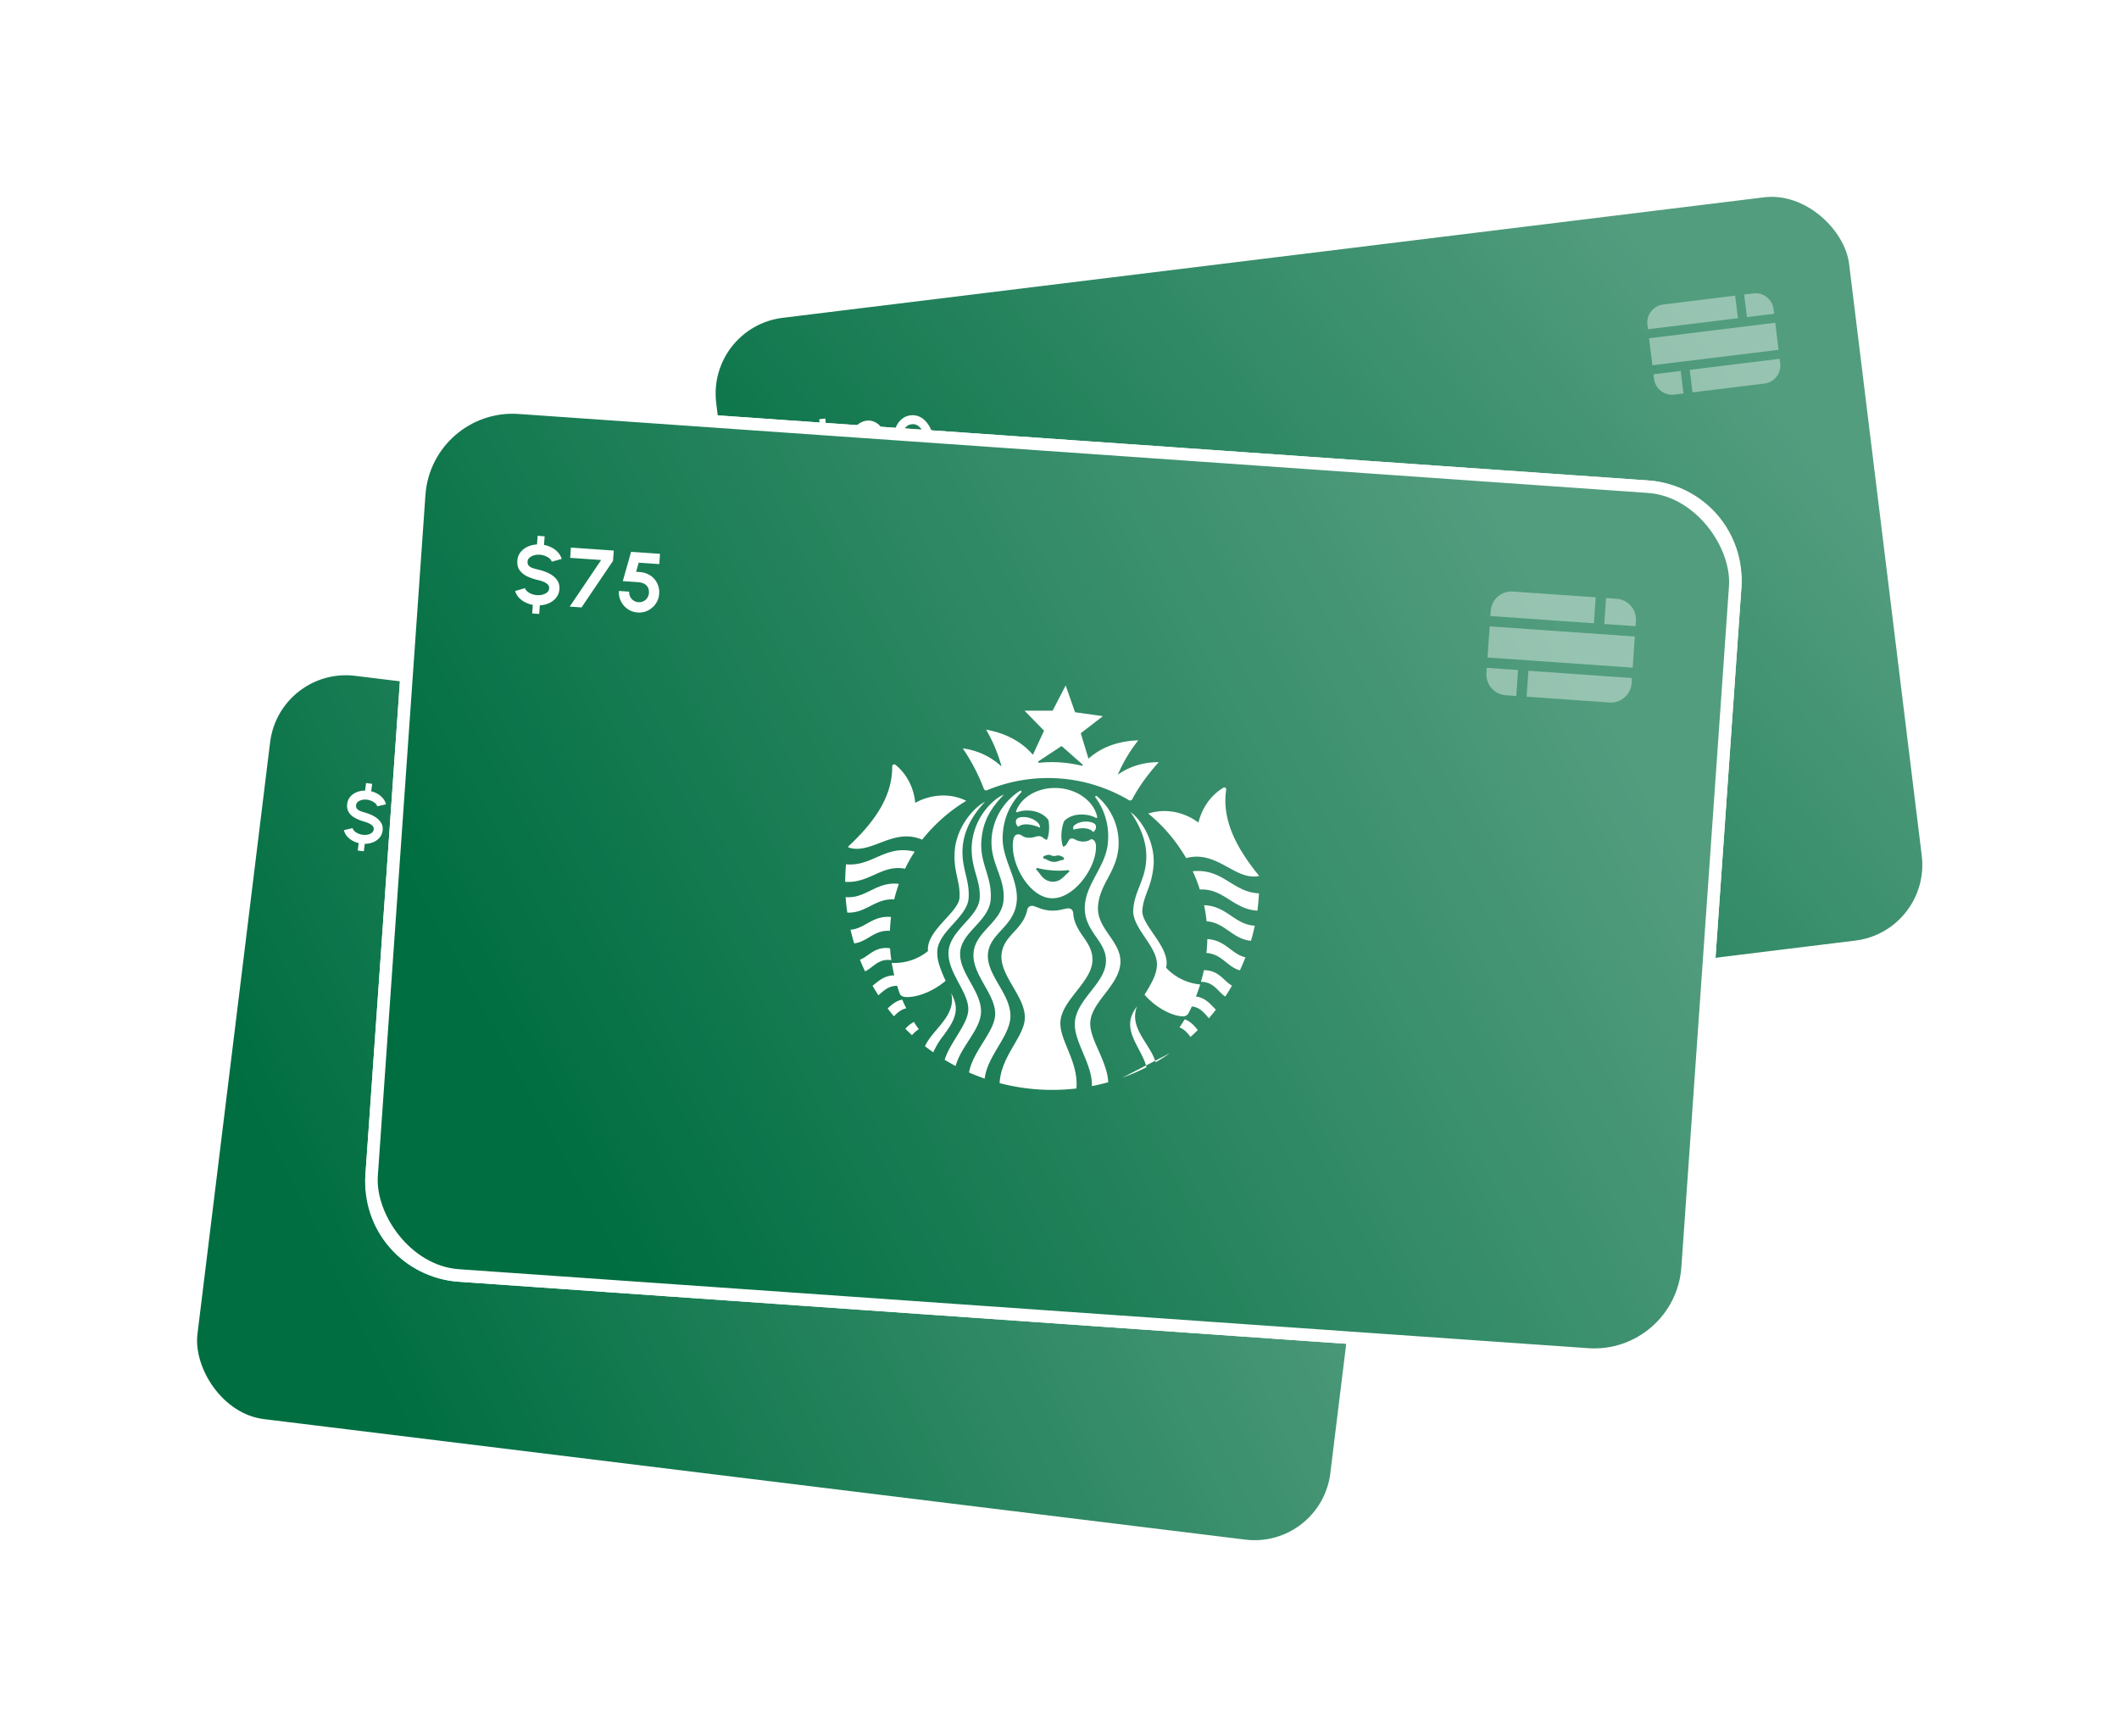 <?xml version="1.0" encoding="utf-8"?>
<svg xmlns="http://www.w3.org/2000/svg" width="598" height="490" fill="none">
  <g filter="url(#a)">
    <g clip-path="url(#b)">
      <path d="M73.17 184.47a24.62 24.62 0 0 1 27.43-21.44l276.94 34a24.62 24.62 0 0 1 21.44 27.44l-20.5 166.98a24.62 24.62 0 0 1-27.44 21.44l-276.94-34a24.62 24.62 0 0 1-21.44-27.44l20.5-166.98Z" fill="#fff"/>
      <rect x="77.51" y="161.75" width="325.19" height="214.4" rx="23.08" transform="rotate(7 77.5 161.75)" fill="#006E41"/>
      <rect x="77.51" y="161.75" width="325.19" height="214.4" rx="23.08" transform="rotate(7 77.5 161.75)" fill="url(#c)" fill-opacity=".4" style="mix-blend-mode:hard-light"/>
      <path fill-rule="evenodd" clip-rule="evenodd" d="M275.65 297.84a51.9 51.9 0 0 0 .88-8.5v-.01c-4.86-6.63-8.57-13.91-7-21.61.09-.43-.32-.75-.7-.53a13.69 13.69 0 0 0-6.56 8.24 13.73 13.73 0 0 0-12.24-2.87 40.09 40.09 0 0 1 8.75 11.45c4.2-.9 7.3 1.03 10.21 2.82 2.47 1.53 4.8 2.97 7.54 2.52m-100.78-12.33.06-.27c6.22-5.21 11.47-11.33 11.8-19.09.06-.44.48-.65.84-.34 2.6 2.31 4.21 5.84 4.37 9.59 4.3-2.05 8.97-1.87 12.58.17a41.14 41.14 0 0 0-11.35 8.99c-3.83-1.88-7.28-.77-10.52.27-2.71.88-5.28 1.7-7.78.68Zm-.77 4.13c2.9.45 5.21-.42 7.54-1.3 2.8-1.05 5.61-2.12 9.54-.92a33.05 33.05 0 0 0-2.59 4.07c-3-.71-5.3.18-7.67 1.1-2.18.85-4.4 1.71-7.25 1.35a52.18 52.18 0 0 1 .43-4.27v-.04Zm-.51 8.07v.08c.02 1.26.09 2.51.2 3.75 2.27.23 4.04-.55 5.8-1.33 1.8-.8 3.6-1.6 5.91-1.29.38-1.28.85-2.56 1.36-3.78-2.9-.49-5.03.42-7.1 1.3-1.92.82-3.8 1.61-6.17 1.27Zm.77 8.08.04.2c.2 1.09.43 2.17.7 3.23 1.4-.09 2.56-.7 3.74-1.3 1.51-.8 3.05-1.61 5.2-1.33l.14-1.22.16-1.1.15-1.08c-2.55-.38-4.34.5-6.05 1.34-1.3.64-2.57 1.26-4.08 1.26Zm1.94 7.52.07.2c.32.93.66 1.83 1.03 2.73a8.94 8.94 0 0 0 1.8-1.05c1.29-.88 2.64-1.81 4.83-1.37a34.1 34.1 0 0 1-.17-2.94c-2.55-.5-4.12.5-5.55 1.39a8.9 8.9 0 0 1-2.01 1.04Zm2.77 6.57.07.15c.4.77.8 1.53 1.24 2.28l.33-.26c1.18-.94 2.5-1.98 4.4-1.84.07.3.16.59.24.88l.25.91c.23.7.63.97 1.47 1.07 2.53.31 6.67-.87 10.05-3.47-1.53-3.82-1.88-5.68-1.64-7.56.29-2.38 2.26-4.36 4.22-6.32 1.94-1.94 3.86-3.87 4.14-6.15.27-2.24-.06-4.09-.4-5.97a20.11 20.11 0 0 1-.42-6.5c.55-4.5 3.03-8.1 6.1-11.06-.7.32-1.33.73-1.97 1.23-3.23 2.53-5.64 6.58-6.12 10.47a21.4 21.4 0 0 0 .29 6.7c.26 1.6.5 3.09.28 4.9-.2 1.59-1.87 3.25-3.69 5.04-2.34 2.31-4.9 4.84-4.75 7.68a13 13 0 0 1-9.08 2.44c.14 1.04.28 2.07.46 3.12-2.14-.15-3.64.94-4.93 1.87l-.54.4Zm3.42 5.8.1.14c.44.63.88 1.25 1.34 1.86.88-.83 1.93-1.65 3.15-1.81a30.3 30.3 0 0 1-.89-2.2c-1.47.2-2.7 1.12-3.7 2Zm4.1 5.22.08.09c.48.53.97 1.05 1.47 1.57a7.1 7.1 0 0 1 1.74-1.38 23.8 23.8 0 0 0-.38-.63c-.26-.4-.5-.8-.72-1.24-.8.35-1.55.95-2.2 1.59Zm4.6 4.54.19.15c.58.5 1.17.99 1.77 1.46.66-1.43 1.7-2.72 2.75-4.01 1.53-1.9 3.05-3.79 3.33-6.08.2-1.62-.38-3.06-.9-4.24.69 3.73-1.64 6.22-3.96 8.68a19.24 19.24 0 0 0-3.18 4.04Zm4.83 3.7-.16-.1c.7-1.9 2-3.77 3.24-5.57 1.52-2.2 2.97-4.3 3.2-6.22.26-2.14-.81-4.43-1.93-6.82-1.22-2.59-2.48-5.28-2.15-8.01.34-2.71 2.4-4.77 4.4-6.76 1.86-1.86 3.67-3.67 3.94-5.88.27-2.15-.15-3.95-.58-5.86-.5-2.16-1.03-4.47-.65-7.6.53-4.29 3.12-8.4 6.61-10.82.63-.4 1.24-.73 1.94-1-3.41 3.22-5.56 6.24-6.16 11.18-.34 2.79.22 5.05.78 7.3.55 2.23 1.1 4.44.77 7.13-.34 2.75-2.29 4.67-4.21 6.55-1.86 1.82-3.69 3.61-4 6.1-.3 2.53.92 5.03 2.15 7.54 1.25 2.55 2.51 5.11 2.19 7.73-.28 2.28-1.81 4.4-3.4 6.61-1.38 1.9-2.8 3.88-3.52 6.08-.83-.5-1.65-1.03-2.46-1.57Zm5.68 3.34.22.11c1.16.57 2.34 1.1 3.55 1.6.44-2.73 2.12-5.25 3.74-7.67 1.57-2.36 3.08-4.63 3.37-6.94.35-2.87-1.04-5.58-2.4-8.25-1.32-2.58-2.62-5.13-2.3-7.73.3-2.5 1.9-4.07 3.58-5.72 1.84-1.81 3.8-3.72 4.2-7.12.34-2.7-.47-5.34-1.29-8-.83-2.7-1.67-5.4-1.32-8.25.56-4.59 2.25-7.53 5.08-10.29.26-.28.03-.57-.3-.39l-.13.07a15.17 15.17 0 0 0-7.43 11.16c-.38 3.16.37 5.64 1.1 8.06.7 2.3 1.4 4.56 1.06 7.29-.35 2.82-2.23 4.66-4.1 6.49-1.84 1.8-3.66 3.58-3.99 6.27-.34 2.76 1 5.45 2.31 8.1 1.27 2.53 2.51 5.03 2.21 7.5-.26 2.07-1.76 4.24-3.35 6.52-1.58 2.27-3.24 4.66-3.8 7.2Zm7.4 3.01.43.14a51.41 51.41 0 0 0 18.4 2.17c.5-3.63-.65-6.95-1.7-9.96-.85-2.45-1.63-4.7-1.38-6.72.33-2.65 2.36-4.97 4.37-7.27 1.98-2.28 3.96-4.54 4.27-7.1.32-2.54-.79-4.35-1.93-6.22-1.06-1.72-2.14-3.5-2.16-5.96 0-.7-.51-1.25-1.27-1.21-.33.01-.69.07-1.09.14-.86.15-1.91.33-3.25.17a10.3 10.3 0 0 1-3.13-.95c-.37-.17-.7-.31-1.01-.4-.73-.23-1.36.23-1.53.87-.61 2.38-2.1 3.84-3.54 5.26-1.56 1.53-3.06 3.02-3.38 5.56-.32 2.59 1.06 5.27 2.44 7.96 1.4 2.7 2.8 5.43 2.47 8.08-.25 2.02-1.54 4-2.95 6.16-1.75 2.66-3.68 5.61-4.06 9.28Zm22.66 1.92c.04 0 .08 0 .12-.02a50.6 50.6 0 0 0 3.94-.72c.06-2.57-.96-5.28-1.95-7.88-.99-2.6-1.93-5.08-1.67-7.16.3-2.47 2.11-4.59 3.95-6.75 1.92-2.24 3.87-4.53 4.2-7.29.34-2.69-1-4.86-2.35-7.05-1.37-2.23-2.75-4.47-2.4-7.29.33-2.73 1.54-4.75 2.78-6.82 1.3-2.17 2.63-4.4 3.02-7.55a15.04 15.04 0 0 0-4.5-12.62l-.1-.1c-.28-.3-.62-.03-.4.3 2.07 3.36 3 6.63 2.44 11.22-.35 2.84-1.82 5.27-3.28 7.69-1.43 2.37-2.86 4.73-3.2 7.44-.4 3.4 1.02 5.72 2.37 7.93 1.23 2 2.4 3.9 2.09 6.42-.32 2.6-2.2 4.75-4.1 6.94-1.97 2.26-3.97 4.55-4.32 7.42-.29 2.3.64 4.89 1.6 7.55.98 2.76 2 5.6 1.76 8.34Zm7.74-1.71-.12.04c-.17-2.3-1.07-4.56-1.94-6.74-1.01-2.54-1.99-4.97-1.7-7.25.31-2.62 2.16-4.82 4-7 1.8-2.14 3.59-4.26 3.9-6.75.3-2.47-1.04-4.65-2.4-6.86-1.4-2.3-2.85-4.65-2.5-7.41.32-2.7 1.4-4.7 2.47-6.73 1.08-2.05 2.18-4.1 2.52-6.9.6-4.94-.74-8.39-3.28-12.34.66.44 1.14.9 1.65 1.45a15.85 15.85 0 0 1 3.8 12.08c-.4 3.14-1.47 5.25-2.47 7.23-.9 1.75-1.73 3.39-1.99 5.54-.27 2.22 1.05 4.4 2.4 6.66 1.46 2.41 2.97 4.91 2.64 7.62-.34 2.74-2.23 5.06-4.04 7.3-1.66 2.04-3.25 4-3.51 6.1-.23 1.9.66 4.26 1.6 6.74.77 2.07 1.58 4.22 1.8 6.26-.93.35-1.88.67-2.83.96Zm5.95-2.23.12-.06c.74-.33 1.47-.69 2.2-1.06a19.23 19.23 0 0 0-2.12-4.7c-1.64-2.93-3.3-5.89-1.73-9.33-.8 1.01-1.7 2.28-1.9 3.9-.28 2.28.74 4.5 1.76 6.7.69 1.51 1.38 3.01 1.67 4.55Zm5.98-3.17.1-.06c.6-.38 1.19-.76 1.77-1.16a9.08 9.08 0 0 0-1.7-2.05l-.22.21-1.3 1.33c.52.45.97 1.08 1.35 1.73Zm5.33-3.79c.6-.5 1.2-1 1.8-1.52-.76-1.1-1.72-2.27-3.1-2.81-.31.49-.66.94-1 1.41l-.38.5c1.13.48 1.94 1.5 2.59 2.5l.09-.08Zm4.67-4.3.06-.05c.6-.63 1.2-1.29 1.77-1.95l-.46-.54c-1.02-1.2-2.2-2.6-4.26-2.97.43-.97.85-1.93 1.2-2.91a13.12 13.12 0 0 1-8.18-4.56c.83-2.72-1.04-5.79-2.75-8.6-1.33-2.17-2.56-4.2-2.37-5.78.23-1.8.82-3.18 1.46-4.66a21.61 21.61 0 0 0 1.9-6.46c.49-3.93-.91-8.41-3.4-11.64a11.7 11.7 0 0 0-1.61-1.67c2.22 3.6 3.8 7.7 3.25 12.2-.32 2.55-1.16 4.4-1.98 6.22-.79 1.74-1.56 3.45-1.84 5.7-.28 2.27 1.12 4.6 2.53 6.95 1.43 2.38 2.86 4.78 2.57 7.16-.23 1.88-1.06 3.6-3.42 6.94 2.64 3.39 6.38 5.49 8.91 5.8.83.1 1.3-.1 1.68-.68.33-.54.62-1.08.91-1.62 1.88.3 2.91 1.66 3.83 2.86.06.1.13.18.2.27Zm4.33-5.13.07-.1c.6-.81 1.17-1.64 1.71-2.49-.62-.38-1.15-.93-1.7-1.5-1.17-1.2-2.45-2.53-5.01-2.66a32.9 32.9 0 0 1-.88 2.82c2.21.12 3.3 1.34 4.33 2.5.47.53.93 1.05 1.48 1.43Zm3.93-6.25.08-.15c.52-.98 1-1.98 1.46-3-1.45-.37-2.51-1.27-3.62-2.2-1.45-1.22-2.98-2.5-5.54-2.77-.04.75-.13 1.45-.22 2.2-.05.39-.1.83-.2 1.21 2.18.25 3.49 1.41 4.77 2.55.98.87 1.95 1.73 3.27 2.16Zm3.12-7.13.08-.23a50.9 50.9 0 0 0 1.04-3.44c-2.37-.25-3.99-1.46-5.65-2.71-1.8-1.35-3.65-2.74-6.55-2.99.2 1.31.34 2.66.4 4 2.3.28 3.84 1.48 5.38 2.68 1.52 1.18 3.04 2.36 5.3 2.7Zm1.96-7.37v.03-.03Zm-41.42-37.92a31.38 31.38 0 0 0-10.4-1.27c-.27 0-.32-.26-.13-.37l5.88-3.45 4.87 4.77c.16.15.04.4-.22.32Zm-12.16 24.6s-.27.05-.4.3c.3.28.54.65.8 1.04.64.95 1.36 2.02 2.98 2.22 1.62.2 2.58-.67 3.43-1.44.34-.3.67-.6 1.02-.8-.06-.28-.31-.4-.31-.4s-1.49.18-3.8-.11c-2.32-.28-3.72-.81-3.72-.81Zm4.15-2.73c-.34-.04-.53-.14-.71-.22-.14-.06-.27-.12-.44-.14-.4-.05-1.27.2-1.47.44-.02.13.05.27.12.41.4.1.68.27.97.44.38.22.76.44 1.36.51a3.3 3.3 0 0 0 1.43-.17c.32-.09.65-.18 1.05-.19.15-.11.2-.24.22-.37-.13-.33-.88-.73-1.32-.78a.93.93 0 0 0-.47.02c-.18.04-.39.1-.74.05Zm2.05-16.65c-4.81-.6-9.21 1.62-10.7 5.03-.11.25 0 .44.32.35.92-.29 1.9-.34 3-.21a6.1 6.1 0 0 1 4.48 2.55c.25 1.54.03 3.73-.65 4.89a2.56 2.56 0 0 1-.8-.51c-.28-.24-.55-.46-.98-.51-.34-.04-.66.02-1.03.1a5 5 0 0 1-1.8.13c-.75-.1-1.1-.34-1.4-.56a1.75 1.75 0 0 0-.88-.39c-1.05-.13-1.35.9-1.5 2.13-.66 5.37 3.37 13.37 8.62 14.01 5.25.64 11.09-6.14 11.75-11.51.15-1.23.01-2.26-1.02-2.53-.57.33-1.14.62-2.36.47-.77-.1-1.2-.33-1.56-.54-.28-.16-.53-.3-.87-.34-.46-.05-.74.4-1.04.87-.3.5-.64 1.03-1.23 1.03a9.76 9.76 0 0 1 .59-6.23c1.16-1.14 3-1.63 4.96-1.39a7.2 7.2 0 0 1 2.86.93c.29.17.44.01.38-.26-.6-3.71-4.34-6.92-9.14-7.51Zm6.75 8.63a4.54 4.54 0 0 0-3.53.9c-.12.25-.17.65-.06.88 2.18-.44 4.02-.26 4.81.86.54-.38.72-.76.77-1.2.09-.7-.6-1.26-2-1.44Zm-17.18.38c1.13-.88 3.27-.57 5.36.48.22-1.08-1.6-2.55-3.56-2.79-1.45-.17-2.2.22-2.3.92 0 .48.07.9.5 1.4Zm35.45-14.1c-3.83-.2-7.31.7-10.25 2.55a37.74 37.74 0 0 1 5.49-8.2c-4.92-.07-9.15 1.19-12.5 3.88l-1.57-6.36 5.67-3.92-6.8-1.32-1.97-6.72-3.54 6.04-6.92-.36 4.55 5.18-3.06 5.79c-2.6-3.38-6.4-5.67-11.19-6.8 1.5 2.95 2.6 5.97 3.34 9.3a17.19 17.19 0 0 0-9.33-4.97 48.1 48.1 0 0 1 4.66 10.16c.12.41.46.59.88.42a39.1 39.1 0 0 1 34.61 4.25c.37.26.74.18.96-.2a46.24 46.24 0 0 1 6.97-8.72Z" fill="#fff"/>
      <rect x="77.51" y="161.75" width="325.19" height="214.4" rx="23.08" transform="rotate(7 77.5 161.75)" stroke="#fff" stroke-width="3.08"/>
      <path d="M103.59 201.04a3.82 3.82 0 0 0-1.42.07c-.45.1-.83.28-1.14.52-.3.24-.48.54-.53.9-.06.46.03.82.25 1.08.24.27.56.48.98.65.42.15.9.3 1.4.46.95.27 1.81.63 2.58 1.1a5.25 5.25 0 0 1 1.8 1.67c.42.65.57 1.4.47 2.26-.1.78-.39 1.46-.87 2.02-.47.55-1.08.98-1.81 1.28-.73.3-1.52.45-2.36.45l-.26 2.1-1.72-.2.26-2.1a6.93 6.93 0 0 1-1.9-.78 5.51 5.51 0 0 1-1.46-1.24 4.06 4.06 0 0 1-.8-1.64l2.46-.57c.06.28.23.56.5.82.26.26.6.49 1.01.68a4.47 4.47 0 0 0 2.77.32c.46-.1.84-.28 1.14-.52.3-.25.48-.56.53-.93.04-.38-.06-.7-.31-.98a3.1 3.1 0 0 0-1.01-.72c-.42-.2-.86-.36-1.32-.5-1-.28-1.9-.64-2.66-1.06a4.73 4.73 0 0 1-1.76-1.61 3.54 3.54 0 0 1-.42-2.35c.1-.79.38-1.46.86-2.02.49-.56 1.1-.99 1.82-1.28.74-.3 1.52-.45 2.37-.45l.26-2.12 1.72.22-.26 2.1c.67.17 1.3.43 1.87.77a5.4 5.4 0 0 1 1.47 1.26c.4.49.68 1.04.82 1.65l-2.47.56a1.68 1.68 0 0 0-.5-.82 4.46 4.46 0 0 0-2.36-1.04Zm10.8 13.93a4.59 4.59 0 0 1-3.75-2.77 4.54 4.54 0 0 1-.33-2.4l2.51.3c-.05.39 0 .75.14 1.09.15.34.37.62.67.85a2.2 2.2 0 0 0 2.15.27c.35-.15.65-.38.89-.67.23-.29.38-.63.42-1.01.07-.5-.02-.94-.24-1.3a2.39 2.39 0 0 0-1.03-.89c-.46-.22-1-.37-1.63-.45l.23-1.94c.86.1 1.55.03 2.08-.23.55-.26.85-.7.93-1.33.04-.32 0-.63-.14-.92a1.86 1.86 0 0 0-.58-.72c-.25-.2-.53-.31-.85-.35-.33-.04-.66 0-1 .13-.32.12-.6.3-.83.54a1.5 1.5 0 0 0-.4.85l-2.52-.3c.08-.6.27-1.13.57-1.62.3-.5.69-.9 1.16-1.25a4.85 4.85 0 0 1 3.3-.87c.77.1 1.46.38 2.08.84a4.54 4.54 0 0 1 1.4 1.74 4.07 4.07 0 0 1-.27 3.83c-.32.5-.74.83-1.25 1 .4.2.72.5.96.89a4.24 4.24 0 0 1 .55 2.66 4.4 4.4 0 0 1-.92 2.24 4.92 4.92 0 0 1-1.9 1.46c-.76.32-1.56.43-2.4.33Zm12.33 1.52a4.63 4.63 0 0 1-2.21-.86 5.73 5.73 0 0 1-1.59-1.84 7.95 7.95 0 0 1-.85-2.52c-.15-.94-.17-1.92-.04-2.95.12-1.03.38-1.98.75-2.85.38-.87.86-1.62 1.44-2.25a5.6 5.6 0 0 1 1.98-1.39c.73-.3 1.52-.4 2.36-.3.84.1 1.58.39 2.21.86a5.41 5.41 0 0 1 1.57 1.83c.4.75.7 1.59.85 2.53.16.93.18 1.91.06 2.94a10.03 10.03 0 0 1-.77 2.86 7.96 7.96 0 0 1-1.44 2.24 5.51 5.51 0 0 1-1.96 1.4c-.73.3-1.52.4-2.36.3Zm.31-2.52c.74.1 1.37-.07 1.91-.47.54-.41.97-.98 1.3-1.7.32-.73.54-1.53.65-2.4.1-.9.09-1.76-.07-2.53a4.2 4.2 0 0 0-.87-1.94c-.42-.5-1-.8-1.7-.89a2.58 2.58 0 0 0-1.5.23c-.44.22-.82.55-1.15.98a5.6 5.6 0 0 0-.8 1.53 8.6 8.6 0 0 0-.36 4.3c.14.78.43 1.44.85 1.97.43.52 1.01.83 1.74.92Z" fill="#fff"/>
      <path fill-rule="evenodd" clip-rule="evenodd" d="m364.31 231.73 7.68.94.15-1.27a5.12 5.12 0 0 0-4.46-5.71l-2.59-.32-.78 6.36Zm-1.76-6.67-20.3-2.5a5.12 5.12 0 0 0-5.71 4.47l-.16 1.27 25.39 3.11.78-6.35Zm-26.48 5.78-.94 7.63 35.6 4.37.94-7.63-35.6-4.37Zm-1.25 10.17 7.68.94-.79 6.36-2.58-.31a5.12 5.12 0 0 1-4.46-5.72l.15-1.27Zm9.44 7.62.78-6.36 25.39 3.11-.16 1.28a5.13 5.13 0 0 1-5.71 4.46l-20.3-2.5Z" fill="#fff" fill-opacity=".4"/>
    </g>
  </g>
  <g filter="url(#d)">
    <g clip-path="url(#e)">
      <path d="M199.07 89.44a24.62 24.62 0 0 1 21.43-27.43l276.95-34a24.62 24.62 0 0 1 27.43 21.43l20.5 166.98a24.62 24.62 0 0 1-21.43 27.43l-276.94 34a24.62 24.62 0 0 1-27.44-21.43l-20.5-166.98Z" fill="#fff"/>
      <rect x="197.78" y="66.35" width="325.19" height="214.4" rx="23.08" transform="rotate(-7 197.78 66.35)" fill="#006E41"/>
      <rect x="197.78" y="66.35" width="325.19" height="214.4" rx="23.08" transform="rotate(-7 197.78 66.35)" fill="url(#f)" fill-opacity=".4" style="mix-blend-mode:hard-light"/>
      <path fill-rule="evenodd" clip-rule="evenodd" d="M422.96 150.46a51.34 51.34 0 0 0-.42-4.24c-2.9.46-5.21-.4-7.54-1.29-2.79-1.05-5.61-2.11-9.53-.92.96 1.3 1.79 2.66 2.58 4.07 2.99-.73 5.29.16 7.64 1.08 2.18.84 4.4 1.71 7.28 1.34v-.04Zm.09 3.8c-2.37.33-4.23-.46-6.15-1.27-2.06-.87-4.2-1.77-7.07-1.31.5 1.22.97 2.5 1.35 3.78 2.3-.28 4.08.5 5.87 1.3 1.76.77 3.52 1.55 5.8 1.33l.02-.24c.1-1.19.16-2.39.18-3.6Zm-.77 8.07c-1.5 0-2.75-.62-4.05-1.25-1.7-.84-3.49-1.7-6.04-1.35a37.36 37.36 0 0 1 .42 3.4c2.16-.28 3.72.53 5.24 1.33 1.16.6 2.31 1.2 3.7 1.3l.04-.16c.26-1.08.5-2.17.69-3.27Zm-1.93 7.5c-.7-.22-1.35-.62-2.02-1.04-1.43-.89-2.99-1.86-5.5-1.37-.02.97-.08 1.96-.18 2.95 2.18-.42 3.53.5 4.8 1.38.6.4 1.16.79 1.8 1.03 0-.04.02-.08.04-.12.38-.93.73-1.87 1.06-2.83Zm-2.77 6.59a28.3 28.3 0 0 1-.58-.41c-1.29-.93-2.77-2-4.86-1.85a39 39 0 0 0 .46-3.12 13.1 13.1 0 0 1-9.04-2.44c.15-2.85-2.4-5.37-4.75-7.68-1.8-1.8-3.5-3.45-3.69-5.04-.22-1.8.03-3.28.29-4.88.3-1.86.63-3.88.28-6.72-.48-3.94-2.92-7.94-6.12-10.48a11.8 11.8 0 0 0-1.96-1.22c3.02 2.95 5.54 6.55 6.1 11.05.31 2.55-.06 4.55-.41 6.5-.35 1.89-.69 3.73-.41 5.98.28 2.28 2.2 4.2 4.13 6.14 1.97 1.97 3.94 3.94 4.23 6.32.23 1.88-.16 3.75-1.64 7.57 3.38 2.64 7.52 3.78 10.05 3.47.83-.1 1.24-.42 1.47-1.07.19-.6.34-1.2.49-1.8 1.89-.16 3.22.91 4.4 1.86l.27.21.04-.07c.43-.76.85-1.54 1.25-2.32Zm-3.42 5.77c-.99-.87-2.2-1.78-3.67-1.97-.2.54-.42 1.07-.64 1.61l-.24.58c1.2.19 2.24.98 3.11 1.79l.07-.1c.47-.62.93-1.26 1.37-1.9Zm-4.1 5.25a9.15 9.15 0 0 0-2.16-1.59l-.15.26-.95 1.61c.62.3 1.21.8 1.73 1.35l.08-.08c.5-.5.97-1.03 1.44-1.55Zm-4.58 4.51a19.23 19.23 0 0 0-3.19-4.05c-2.3-2.45-4.63-4.92-3.94-8.64-.52 1.18-1.1 2.62-.9 4.24.28 2.3 1.8 4.19 3.33 6.09a20.07 20.07 0 0 1 2.72 4l.1-.08c.64-.5 1.27-1.02 1.88-1.56Zm-4.7 3.63c-.7-1.93-2.01-3.82-3.27-5.64-1.5-2.17-2.94-4.25-3.17-6.15-.26-2.1.8-4.4 1.93-6.78 1.21-2.6 2.48-5.31 2.15-8.05-.34-2.7-2.4-4.77-4.4-6.76-1.87-1.86-3.67-3.66-3.94-5.88-.27-2.15.14-3.94.58-5.85.5-2.16 1.03-4.47.65-7.6a15.85 15.85 0 0 0-6.61-10.82 8.8 8.8 0 0 0-1.94-1c3.4 3.21 5.56 6.23 6.16 11.17.34 2.8-.22 5.06-.78 7.3-.55 2.23-1.1 4.44-.77 7.14.33 2.76 2.3 4.69 4.23 6.58 1.85 1.82 3.67 3.6 3.98 6.07.3 2.5-.92 4.99-2.15 7.5-1.25 2.56-2.51 5.14-2.2 7.76.29 2.28 1.82 4.4 3.41 6.62 1.38 1.9 2.8 3.88 3.51 6.07l.12-.07c.85-.51 1.7-1.05 2.51-1.6Zm-5.84 3.45c-.57-2.5-2.22-4.9-3.8-7.17-1.6-2.29-3.1-4.47-3.36-6.55-.3-2.47.94-4.96 2.2-7.5 1.32-2.64 2.66-5.33 2.32-8.1-.33-2.68-2.16-4.47-4-6.27-1.86-1.82-3.75-3.67-4.1-6.48-.33-2.73.36-4.99 1.06-7.3.74-2.42 1.49-4.9 1.1-8.06a15.04 15.04 0 0 0-7.42-11.15c-.04-.03-.08-.06-.12-.07-.34-.23-.61.12-.3.39a15.98 15.98 0 0 1 5.07 10.29c.35 2.84-.49 5.56-1.32 8.25-.82 2.66-1.63 5.29-1.3 8 .42 3.4 2.36 5.3 4.21 7.12 1.68 1.64 3.27 3.2 3.58 5.72.32 2.6-.98 5.14-2.3 7.73-1.36 2.66-2.75 5.38-2.4 8.24.29 2.3 1.8 4.59 3.38 6.94 1.62 2.44 3.3 4.95 3.73 7.67l.12-.05a50.5 50.5 0 0 0 3.64-1.65Zm-7.4 3c-.38-3.64-2.3-6.59-4.05-9.25-1.42-2.17-2.71-4.16-2.96-6.18-.33-2.66 1.08-5.4 2.47-8.12 1.38-2.69 2.75-5.36 2.44-7.92-.32-2.55-1.83-4.03-3.38-5.56-1.45-1.42-2.93-2.88-3.54-5.26-.18-.7-.8-1.1-1.53-.88-.31.1-.65.24-1.02.4-.8.36-1.78.79-3.12.95a10.3 10.3 0 0 1-3.26-.16c-.4-.07-.75-.13-1.08-.15-.76-.04-1.26.56-1.27 1.22-.02 2.46-1.1 4.23-2.16 5.96-1.14 1.87-2.25 3.67-1.94 6.21.32 2.6 2.3 4.86 4.3 7.13 2 2.3 4.02 4.6 4.35 7.25.25 2.02-.53 4.25-1.38 6.7-1.05 3-2.2 6.33-1.7 9.98l.46.03a51.35 51.35 0 0 0 18.38-2.34Zm-22.66 1.93c-.23-2.75.79-5.6 1.77-8.35.95-2.66 1.87-5.24 1.59-7.55-.35-2.86-2.35-5.16-4.32-7.41-1.9-2.2-3.78-4.35-4.1-6.95-.3-2.51.86-4.41 2.09-6.41 1.35-2.21 2.78-4.54 2.36-7.93-.33-2.71-1.76-5.07-3.2-7.45-1.45-2.41-2.92-4.84-3.27-7.69-.56-4.59.37-7.85 2.44-11.2.18-.34-.11-.57-.4-.31a.43.43 0 0 0-.1.1 15.17 15.17 0 0 0-4.5 12.62c.39 3.15 1.72 5.38 3.02 7.55 1.24 2.07 2.45 4.09 2.78 6.82.35 2.82-1.03 5.06-2.4 7.29-1.35 2.19-2.69 4.36-2.36 7.05.34 2.76 2.3 5.05 4.2 7.29 1.85 2.16 3.66 4.28 3.96 6.75.25 2.07-.68 4.54-1.67 7.13-.99 2.6-2.02 5.32-1.96 7.9l.24.06c1.26.28 2.54.5 3.83.69Zm-7.62-1.68c.17-2.3 1.07-4.56 1.94-6.74 1.01-2.53 1.98-4.96 1.7-7.24-.32-2.62-2.16-4.8-3.99-6.97-1.8-2.14-3.6-4.27-3.9-6.79-.31-2.5 1.03-4.67 2.4-6.89 1.4-2.3 2.84-4.62 2.5-7.38-.33-2.7-1.4-4.7-2.48-6.73-1.08-2.04-2.18-4.1-2.52-6.9-.6-4.93.74-8.38 3.27-12.33-.6.43-1.13.9-1.64 1.44a15.92 15.92 0 0 0-3.8 12.1c.4 3.13 1.47 5.24 2.47 7.22.89 1.74 1.72 3.39 1.99 5.53.27 2.22-1.05 4.4-2.4 6.67-1.46 2.41-2.97 4.9-2.64 7.62.34 2.73 2.22 5.04 4.02 7.26 1.67 2.04 3.27 4 3.53 6.14.24 1.93-.66 4.32-1.6 6.81-.78 2.05-1.58 4.18-1.8 6.19a37.19 37.19 0 0 0 2.95 1Zm-6.06-2.26c.3-1.55 1-3.06 1.7-4.56 1.02-2.21 2.04-4.41 1.76-6.7-.2-1.62-1.1-2.89-1.9-3.9 1.57 3.45-.1 6.43-1.74 9.38-.86 1.54-1.73 3.09-2.1 4.68l.2.11c.7.35 1.38.68 2.08.99Zm-5.95-3.15a7.1 7.1 0 0 1 1.36-1.76 23.6 23.6 0 0 0-.53-.52c-.34-.33-.68-.65-.99-1.02a7.69 7.69 0 0 0-1.75 2.06l.1.07c.6.4 1.2.8 1.81 1.17Zm-5.26-3.72c.65-1.02 1.47-2.07 2.61-2.51-.47-.61-.95-1.26-1.39-1.92-1.38.55-2.35 1.74-3.1 2.84l.13.11a51 51 0 0 0 1.75 1.48Zm-4.75-4.35c.09-.1.18-.22.26-.34.92-1.18 1.94-2.51 3.82-2.84l.45.8.46.82c.39.62.85.79 1.69.68 2.53-.3 6.26-2.45 8.91-5.8-2.4-3.33-3.2-5.06-3.42-6.94-.3-2.37 1.14-4.77 2.57-7.15 1.4-2.35 2.8-4.68 2.52-6.96a18.63 18.63 0 0 0-1.83-5.7c-.83-1.81-1.67-3.67-1.98-6.21-.55-4.5.99-8.6 3.25-12.2a9.52 9.52 0 0 0-1.62 1.66c-2.52 3.24-3.88 7.75-3.4 11.64.35 2.84 1.15 4.7 1.9 6.43.64 1.49 1.24 2.88 1.46 4.7.2 1.58-1.03 3.6-2.36 5.78-1.71 2.8-3.58 5.88-2.75 8.6a13 13 0 0 1-8.22 4.56c.38.97.77 1.94 1.2 2.91-2.12.38-3.31 1.8-4.33 3.02l-.44.5.11.13c.57.66 1.15 1.3 1.75 1.91Zm-4.36-5.17c.56-.39 1.03-.91 1.5-1.45 1.03-1.17 2.12-2.4 4.35-2.5-.33-.93-.63-1.87-.88-2.81-2.58.14-3.87 1.48-5.04 2.69-.55.57-1.08 1.12-1.7 1.5l.12.18c.53.82 1.08 1.61 1.65 2.4Zm-3.93-6.25c1.35-.42 2.32-1.3 3.31-2.17 1.28-1.14 2.58-2.3 4.72-2.54l-.15-1.22-.1-1.1-.12-1.1c-2.57.25-4.1 1.54-5.55 2.77-1.11.94-2.19 1.84-3.65 2.21l.08.19c.46 1 .94 2 1.46 2.96Zm-3.12-7.13c2.25-.33 3.78-1.51 5.3-2.7 1.56-1.2 3.1-2.42 5.43-2.68.06-1.34.2-2.69.4-4-2.92.23-4.78 1.63-6.58 2.98-1.66 1.26-3.29 2.49-5.68 2.72l.03.09c.32 1.22.7 2.41 1.1 3.59Zm-1.96-7.35c2.85-.34 4.8-1.72 6.7-3.06 2.08-1.47 4.1-2.9 7.19-2.93.38-1.55.9-3.08 1.52-4.58-4.1-.2-6.58 1.51-9.03 3.21-2.05 1.42-4.07 2.82-7 3.08v.03c.04.33.07.66.12.98.13 1.1.3 2.2.5 3.27Zm-.88-8.47c2.68.39 4.97-1.04 7.39-2.54 2.89-1.8 5.97-3.71 10.14-2.81a41.14 41.14 0 0 1 8.84-11.47c-4-1.1-8.58-.15-12.25 2.88a13.67 13.67 0 0 0-6.56-8.25c-.42-.21-.78.1-.73.53 1.55 7.61-2.06 14.82-6.83 21.38v.28Zm52.61-30.74a31.26 31.26 0 0 0-10.4 1.28c-.26.08-.38-.17-.22-.33l4.87-4.77 5.88 3.45c.2.11.14.39-.13.37Zm-5.85 26.81s-.25.12-.3.4c.34.2.67.49 1.01.8.85.77 1.82 1.64 3.44 1.44 1.61-.2 2.34-1.27 2.97-2.23.26-.38.5-.75.8-1.03-.12-.25-.4-.3-.4-.3s-1.4.52-3.71.8c-2.32.3-3.8.12-3.8.12Zm3.37-3.65c-.34.04-.55 0-.74-.04-.15-.03-.3-.06-.47-.03-.39.04-1.18.5-1.32.78.02.13.12.25.22.37.4 0 .73.1 1.05.2.42.11.84.23 1.44.16s.97-.3 1.35-.51c.3-.17.58-.34.97-.44a.53.53 0 0 0 .13-.42c-.21-.28-1.04-.49-1.48-.43-.18 0-.3.06-.45.13-.16.09-.35.18-.7.23Zm42.72-5.46c2.76.89 5.37 1.72 7.92.62V142c-6.32-5.26-11.69-11.43-12.03-19.28-.01-.44-.48-.65-.8-.35a13.69 13.69 0 0 0-4.37 9.59 13.73 13.73 0 0 0-12.57.17 40.1 40.1 0 0 1 11.26 9c3.87-1.89 7.34-.78 10.59.26Zm-44.76-11.2c-4.81.6-8.54 3.8-9.16 7.47-.05.28.1.43.4.27.82-.5 1.76-.8 2.85-.93a6.1 6.1 0 0 1 4.96 1.39c.62 1.43.93 3.6.56 4.9a2.56 2.56 0 0 1-.9-.3c-.33-.16-.64-.31-1.08-.26-.34.04-.63.19-.97.35-.44.21-.94.46-1.71.56-.75.09-1.15-.07-1.5-.2-.3-.12-.55-.22-.94-.17-1.05.13-1.1 1.2-.95 2.42.66 5.38 6.5 12.16 11.75 11.52 5.25-.65 9.28-8.64 8.62-14.02-.15-1.22-.54-2.2-1.6-2.2-.48.46-.96.88-2.18 1.02-.77.1-1.24-.03-1.64-.14-.31-.08-.58-.16-.92-.12-.47.06-.63.56-.8 1.1-.19.56-.38 1.15-.95 1.3a9.76 9.76 0 0 1-.94-6.2c.85-1.38 2.51-2.3 4.48-2.54a7.22 7.22 0 0 1 3 .2c.32.1.43-.09.31-.34-1.49-3.46-5.88-5.67-10.7-5.08Zm8.63 6.75a4.55 4.55 0 0 0-3.2 1.73c-.06.27 0 .66.15.87 2.01-.96 3.84-1.23 4.88-.34.43-.5.51-.9.46-1.34-.09-.7-.89-1.09-2.29-.92Zm-16.57 4.52c.88-1.13 3.03-1.35 5.31-.83-.04-1.1-2.16-2.08-4.13-1.84-1.44.18-2.08.74-2 1.44.1.48.29.85.82 1.23Zm30.99-22.26a17.2 17.2 0 0 0-9.33 4.96 37.72 37.72 0 0 1 3.34-9.28c-4.79 1.12-8.6 3.36-11.2 6.79l-3.05-5.8 4.55-5.17-6.92.36-3.53-6.04-1.98 6.72-6.8 1.32 5.67 3.92-1.57 6.36c-3.34-2.65-7.58-3.95-12.5-3.88a38.52 38.52 0 0 1 5.5 8.2 17.18 17.18 0 0 0-10.26-2.56 48.05 48.05 0 0 1 6.97 8.73c.22.37.59.46.96.2a39.12 39.12 0 0 1 34.61-4.25c.42.16.76 0 .88-.42a46.17 46.17 0 0 1 4.66-10.16Z" fill="#fff"/>
      <rect x="197.78" y="66.35" width="325.19" height="214.4" rx="23.08" transform="rotate(-7 197.78 66.35)" stroke="#fff" stroke-width="3.08"/>
      <path d="M232.6 98.16a3.8 3.8 0 0 0-1.36.41c-.42.21-.75.47-.99.78-.24.3-.34.64-.3 1 .06.46.23.8.52 1 .29.2.66.32 1.1.38.45.05.94.09 1.48.11.98.03 1.9.18 2.76.44.86.25 1.58.65 2.14 1.19.57.53.9 1.22 1.01 2.08.1.78-.02 1.5-.35 2.17a4.72 4.72 0 0 1-1.45 1.68c-.64.47-1.36.8-2.18 1.01l.26 2.1-1.72.21-.26-2.1c-.7 0-1.38-.1-2.02-.28a5.5 5.5 0 0 1-1.73-.86c-.5-.38-.89-.84-1.17-1.4l2.25-1.15c.13.27.35.5.68.68.32.2.7.33 1.15.42a4.47 4.47 0 0 0 2.77-.36c.42-.22.74-.48.98-.78.23-.32.32-.66.28-1.03a1.17 1.17 0 0 0-.54-.88 3.1 3.1 0 0 0-1.15-.45 9 9 0 0 0-1.4-.16 12.4 12.4 0 0 1-2.84-.4 4.73 4.73 0 0 1-2.1-1.13 3.55 3.55 0 0 1-.98-2.18c-.1-.78.03-1.5.36-2.17.33-.66.82-1.22 1.45-1.68.64-.47 1.37-.8 2.19-1.01l-.26-2.12 1.72-.2.26 2.1c.69 0 1.36.1 2 .3.64.19 1.22.47 1.73.86.51.37.9.84 1.2 1.4l-2.27 1.14a1.66 1.66 0 0 0-.68-.68 4.47 4.47 0 0 0-2.54-.44Zm13.84 10.9a4.6 4.6 0 0 1-4.3-1.78c-.5-.65-.8-1.4-.9-2.25l2.5-.3c.05.38.18.72.4 1.01.23.3.51.52.86.67.34.14.72.2 1.13.14.38-.05.72-.18 1.02-.4.3-.24.54-.53.7-.87.16-.34.22-.7.17-1.08-.06-.5-.25-.9-.56-1.2-.3-.3-.71-.5-1.21-.61-.5-.11-1.06-.13-1.69-.05l-.24-1.94c.85-.1 1.5-.34 1.96-.73.46-.38.66-.89.58-1.51-.04-.32-.16-.6-.36-.86-.2-.24-.44-.43-.73-.55-.3-.14-.6-.18-.92-.14-.33.04-.64.16-.93.36-.29.2-.52.44-.68.73-.16.3-.22.6-.18.93l-2.52.3a3.9 3.9 0 0 1 .16-1.7c.18-.55.45-1.05.82-1.49a4.85 4.85 0 0 1 2.99-1.64c.78-.1 1.52 0 2.22.31.71.3 1.3.75 1.78 1.35.48.6.77 1.3.86 2.09.07.56 0 1.12-.19 1.69-.2.56-.52.99-.97 1.27.44.1.82.3 1.14.63a4.2 4.2 0 0 1 1.18 2.45 4.4 4.4 0 0 1-.35 2.4 4.92 4.92 0 0 1-1.5 1.87c-.65.5-1.4.8-2.24.9Zm12.34-1.51c-.84.1-1.63 0-2.36-.3-.74-.3-1.4-.77-1.98-1.4a7.96 7.96 0 0 1-1.44-2.23 10.3 10.3 0 0 1-.75-2.86c-.13-1.03-.12-2.01.04-2.94a7.9 7.9 0 0 1 .85-2.53 5.6 5.6 0 0 1 1.59-1.83 4.57 4.57 0 0 1 2.21-.87c.84-.1 1.63 0 2.36.3.74.3 1.39.77 1.96 1.4a7.96 7.96 0 0 1 1.44 2.25c.38.86.64 1.81.76 2.84.13 1.03.11 2.02-.05 2.96a7.95 7.95 0 0 1-.85 2.52c-.4.75-.93 1.36-1.57 1.83-.63.47-1.37.76-2.21.86Zm-.31-2.51c.73-.1 1.31-.4 1.74-.93.42-.52.7-1.18.84-1.96.14-.79.16-1.61.06-2.48a7.98 7.98 0 0 0-.68-2.44 4.2 4.2 0 0 0-1.31-1.67 2.54 2.54 0 0 0-1.87-.45c-.56.06-1.02.26-1.4.59-.37.31-.67.72-.88 1.22-.2.5-.34 1.06-.4 1.67a8.66 8.66 0 0 0 .68 4.27c.34.72.77 1.3 1.31 1.7.55.4 1.18.57 1.91.48Z" fill="#fff"/>
      <path fill-rule="evenodd" clip-rule="evenodd" d="m493 64.86 7.67-.94-.15-1.27a5.12 5.12 0 0 0-5.71-4.47l-2.6.32.79 6.36Zm-3.32-6.05-20.3 2.5c-2.81.34-4.81 2.9-4.47 5.7l.16 1.28 25.39-3.12-.78-6.36Zm-24.3 12.02.94 7.63 35.6-4.37-.93-7.63-35.6 4.37ZM466.63 81l7.68-.94.78 6.36-2.6.32a5.12 5.12 0 0 1-5.7-4.46l-.16-1.28Zm11 5.1-.78-6.35 25.38-3.12.16 1.27a5.12 5.12 0 0 1-4.46 5.72l-20.3 2.49Z" fill="#fff" fill-opacity=".4"/>
    </g>
  </g>
  <g filter="url(#g)">
    <g clip-path="url(#h)">
      <path d="M116.55 111.27a28.19 28.19 0 0 1 30.09-26.15L465.3 107.4a28.19 28.19 0 0 1 26.15 30.09l-13.44 192.13a28.19 28.19 0 0 1-30.08 26.15l-318.66-22.28a28.19 28.19 0 0 1-26.15-30.09l13.43-192.13Z" fill="#fff"/>
      <rect x="120.15" y="85.03" width="372.29" height="245.45" rx="26.42" transform="rotate(4 120.15 85.03)" fill="#006E41"/>
      <rect x="120.15" y="85.03" width="372.29" height="245.45" rx="26.42" transform="rotate(4 120.15 85.03)" fill="url(#i)" fill-opacity=".4" style="mix-blend-mode:hard-light"/>
      <path fill-rule="evenodd" clip-rule="evenodd" d="M354.85 228.75a59.46 59.46 0 0 0 .44-4.85c-3.36-.13-5.76-1.6-8.19-3.1-2.9-1.8-5.84-3.6-10.5-3.13a45 45 0 0 1 2 5.15c3.52-.18 5.91 1.33 8.36 2.88 2.26 1.42 4.58 2.89 7.88 3.09v-.04Zm-.74 4.28c-2.73-.14-4.65-1.43-6.63-2.76-2.13-1.44-4.33-2.91-7.67-3.02.3 1.49.55 3.02.7 4.54 2.65.19 4.48 1.46 6.32 2.75 1.8 1.25 3.61 2.51 6.22 2.76l.07-.27c.38-1.31.7-2.65 1-4Zm-2.63 8.91c-1.68-.34-2.95-1.3-4.28-2.3-1.72-1.3-3.54-2.67-6.49-2.83 0 .86-.06 1.66-.12 2.52-.03.45-.07.96-.15 1.4 2.5.16 4.06 1.4 5.6 2.63 1.18.94 2.33 1.86 3.87 2.27l.08-.17a57.76 57.76 0 0 0 1.49-3.52Zm-3.8 8c-.75-.4-1.38-.98-2.05-1.6-1.4-1.31-2.95-2.75-5.88-2.75-.23 1.1-.51 2.19-.84 3.28 2.54 0 3.85 1.34 5.1 2.6.57.58 1.12 1.14 1.78 1.55l.08-.12c.63-.97 1.23-1.95 1.8-2.95Zm-4.56 6.8-.56-.59c-1.24-1.31-2.68-2.84-5.05-3.14.43-1.13.86-2.26 1.2-3.4a15.01 15.01 0 0 1-9.63-4.72c.8-3.16-1.53-6.56-3.66-9.66-1.64-2.41-3.17-4.65-3.05-6.47.15-2.07.75-3.68 1.39-5.42a24.73 24.73 0 0 0 1.8-7.5c.3-4.53-1.56-9.56-4.6-13.1-.6-.7-1.23-1.25-1.94-1.81 2.75 3.98 4.8 8.57 4.44 13.75-.2 2.93-1.06 5.1-1.89 7.22-.8 2.04-1.58 4.04-1.76 6.63-.18 2.62 1.56 5.2 3.3 7.8 1.78 2.64 3.57 5.3 3.38 8.03-.15 2.16-1 4.18-3.5 8.14 3.23 3.72 7.62 5.9 10.54 6.1.96.06 1.48-.2 1.88-.88.35-.64.64-1.27.94-1.9 2.16.21 3.43 1.71 4.55 3.04l.25.29.06-.07c.66-.76 1.3-1.54 1.91-2.34Zm-5.1 5.75c-.92-1.2-2.1-2.49-3.7-3.03-.33.58-.7 1.12-1.07 1.68l-.4.6c1.32.47 2.31 1.58 3.11 2.68l.1-.08c.67-.6 1.32-1.22 1.96-1.85Zm-7.83 6.5a58.45 58.45 0 0 1-4.06 2.57c-.53-1.82-1.61-3.53-2.7-5.25-2.05-3.26-4.12-6.54-2.54-10.57-.84 1.2-1.8 2.7-1.93 4.57-.19 2.63 1.1 5.1 2.4 7.56.88 1.68 1.77 3.36 2.19 5.1a58.36 58.36 0 0 1-6.67 2.9l-.14.05m-4 1.29c-.09-2.94-1.43-5.99-2.7-8.9-1.3-2.91-2.52-5.69-2.35-8.08.2-2.84 2.14-5.37 4.12-7.95 2.05-2.68 4.14-5.41 4.37-8.6.21-3.09-1.45-5.49-3.12-7.91-1.7-2.46-3.41-4.95-3.19-8.19.22-3.14 1.48-5.52 2.78-7.96 1.35-2.56 2.74-5.19 3-8.82a17.21 17.21 0 0 0-5.91-14.16c-.04-.04-.07-.08-.12-.1-.33-.33-.7 0-.43.37a18.3 18.3 0 0 1 3.46 12.67c-.23 3.27-1.76 6.14-3.29 8.99-1.5 2.8-2.98 5.58-3.2 8.7-.28 3.9 1.5 6.48 3.18 8.93 1.52 2.2 2.97 4.31 2.76 7.2-.2 3-2.22 5.57-4.27 8.19-2.11 2.7-4.26 5.44-4.5 8.74-.18 2.65 1.03 5.55 2.29 8.54 1.3 3.09 2.63 6.28 2.52 9.43l.13-.03c1.51-.3 3-.65 4.47-1.06Zm-8.97 1.76c.37-4.18-1.15-7.91-2.53-11.29-1.12-2.75-2.14-5.26-1.98-7.59.22-3.06 2.4-5.83 4.56-8.58 2.13-2.72 4.25-5.43 4.46-8.38.2-2.92-1.17-4.92-2.58-6.98-1.31-1.91-2.66-3.88-2.83-6.69-.05-.8-.66-1.4-1.53-1.31-.37.03-.77.13-1.23.23-.97.22-2.17.49-3.71.38-1.58-.11-2.71-.54-3.64-.9-.43-.16-.81-.3-1.17-.4-.85-.2-1.54.35-1.7 1.1-.55 2.75-2.16 4.51-3.73 6.22-1.69 1.85-3.33 3.64-3.53 6.56-.2 2.98 1.53 5.96 3.27 8.95 1.75 3.01 3.52 6.04 3.3 9.1-.16 2.32-1.52 4.66-3 7.21-1.84 3.15-3.87 6.64-4.1 10.86l.52.13a58.67 58.67 0 0 0 21.15 1.38Zm-25.88-2.79c.34-3.14 2.1-6.12 3.8-8.99 1.66-2.79 3.26-5.48 3.44-8.14.23-3.3-1.51-6.31-3.23-9.28-1.66-2.87-3.3-5.7-3.1-8.7.21-2.89 1.94-4.77 3.75-6.75 2-2.18 4.12-4.49 4.4-8.4.21-3.11-.88-6.07-1.97-9.06-1.11-3.03-2.23-6.09-2-9.35a18.29 18.29 0 0 1 5.19-12.07c.27-.34 0-.66-.38-.43-.05.02-.09.05-.13.09a17.37 17.37 0 0 0-7.82 13.2c-.26 3.63.75 6.42 1.74 9.14.94 2.6 1.86 5.14 1.64 8.28-.23 3.24-2.27 5.46-4.3 7.66-1.99 2.17-3.97 4.32-4.18 7.41-.23 3.18 1.46 6.17 3.13 9.11 1.6 2.83 3.16 5.61 2.96 8.45-.16 2.39-1.75 4.96-3.43 7.65-1.67 2.7-3.43 5.54-3.93 8.46l.26.11c1.36.59 2.75 1.13 4.16 1.62Zm-8.2-3.55c.69-2.55 2.2-4.89 3.65-7.15 1.69-2.62 3.31-5.14 3.5-7.77.2-3-1.38-5.86-2.97-8.7-1.56-2.8-3.1-5.58-2.9-8.48.2-2.87 2.18-5.03 4.2-7.22 2.08-2.27 4.2-4.58 4.42-7.75.22-3.1-.54-5.59-1.31-8.1-.78-2.54-1.56-5.09-1.33-8.3.4-5.69 2.67-9.27 6.38-13.15-.79.35-1.47.75-2.16 1.26a18.23 18.23 0 0 0-6.91 12.76c-.25 3.6.5 6.21 1.2 8.66.6 2.15 1.19 4.18 1.01 6.66-.18 2.55-2.13 4.72-4.16 6.96-2.16 2.4-4.4 4.87-4.62 7.99-.21 3.14 1.4 6.15 2.94 9.03 1.42 2.66 2.79 5.22 2.62 7.68-.16 2.22-1.69 4.7-3.29 7.3-1.32 2.14-2.68 4.35-3.37 6.56l.2.12c.94.57 1.91 1.12 2.9 1.64Zm-6.32-3.86a23.02 23.02 0 0 1 2.9-4.76c1.64-2.26 3.27-4.5 3.45-7.14.13-1.87-.61-3.49-1.28-4.8 1 4.22-1.51 7.2-4 10.16-1.32 1.55-2.62 3.1-3.4 4.8l.22.18c.69.53 1.4 1.05 2.11 1.56Zm-6-4.84a8.15 8.15 0 0 1 1.92-1.68l-.49-.7c-.3-.44-.62-.88-.89-1.37a8.83 8.83 0 0 0-2.41 1.94l.1.1c.58.58 1.17 1.15 1.77 1.7Zm-5.1-5.33c.96-1 2.1-2 3.49-2.25-.4-.8-.8-1.63-1.14-2.46-1.68.31-3.03 1.44-4.11 2.5l.12.17c.53.69 1.08 1.37 1.65 2.04Zm-4.38-5.93.37-.32c1.28-1.13 2.72-2.4 4.91-2.35l.33.99.34 1.02c.3.78.78 1.07 1.74 1.14 2.91.2 7.57-1.4 11.28-4.57-1.97-4.28-2.48-6.4-2.33-8.55.2-2.74 2.33-5.12 4.46-7.48 2.1-2.33 4.17-4.65 4.36-7.27.18-2.59-.32-4.68-.83-6.8-.52-2.23-1.06-4.5-.86-7.42.36-5.18 2.99-9.44 6.32-13-.79.4-1.48.9-2.18 1.51-3.55 3.1-6.06 7.87-6.37 12.35-.23 3.26.27 5.53.73 7.63.4 1.82.76 3.5.62 5.6-.13 1.82-1.95 3.82-3.92 5.98-2.54 2.78-5.31 5.82-4.97 9.06a14.89 14.89 0 0 1-10.24 3.33c.22 1.18.44 2.36.72 3.54-2.46-.03-4.12 1.3-5.53 2.44l-.6.48.1.17c.5.85 1.01 1.7 1.55 2.53Zm-3.77-6.75c.71-.32 1.35-.81 2-1.31 1.41-1.09 2.9-2.23 5.43-1.85a38.6 38.6 0 0 1-.37-3.36c-2.94-.41-4.68.81-6.25 1.92-.75.52-1.46 1.02-2.25 1.31l.1.23a58.9 58.9 0 0 0 1.34 3.06Zm-3.06-7.9c1.6-.18 2.9-.94 4.2-1.71 1.69-1 3.4-2.02 5.86-1.82l.1-1.41.11-1.26.11-1.25c-2.94-.28-4.94.83-6.84 1.9-1.45.8-2.85 1.59-4.58 1.68l.05.23c.3 1.23.62 2.45.99 3.65Zm-1.94-8.69c2.6.13 4.57-.88 6.53-1.87 2.02-1.02 4.03-2.04 6.7-1.83.35-1.5.81-2.97 1.32-4.4-3.34-.39-5.72.78-8.04 1.91-2.15 1.05-4.24 2.07-6.98 1.82v.1c.1 1.43.26 2.86.47 4.27Zm-.6-8.68a58.66 58.66 0 0 1 .23-4.91v-.04c3.35.34 5.94-.79 8.55-1.93 3.12-1.37 6.29-2.76 10.84-1.63a37.75 37.75 0 0 0-2.71 4.81c-3.47-.64-6.05.53-8.7 1.72-2.44 1.1-4.93 2.21-8.21 1.98Zm.86-9.72c2.93 1.02 5.8-.08 8.86-1.24 3.64-1.38 7.51-2.86 12-.94 3.5-4.36 7.7-8.11 12.45-10.96-4.25-2.12-9.61-2.04-14.4.56-.4-4.28-2.45-8.2-5.56-10.7-.44-.33-.9-.06-.94.44.08 8.89-5.55 16.2-12.35 22.53l-.06.31Zm115.96 8.04c-5.95-7.29-10.63-15.4-9.3-24.29.08-.5-.4-.84-.83-.56-3.42 2.03-6 5.64-7 9.82-4.32-3.24-9.62-4.01-14.17-2.56 4.3 3.48 7.9 7.78 10.7 12.57 4.75-1.27 8.4.73 11.83 2.61 2.92 1.6 5.66 3.1 8.77 2.43v-.02Zm-50.12-31.09a35.73 35.73 0 0 0-11.97-.83c-.3.03-.38-.28-.17-.42l6.51-4.3 5.86 5.17c.19.16.07.46-.23.38Zm-12.43 28.85s-.3.08-.43.38c.34.3.65.7.97 1.13.78 1.05 1.68 2.23 3.54 2.36 1.86.13 2.9-.92 3.83-1.85.38-.38.74-.73 1.12-.98-.08-.31-.38-.43-.38-.43s-1.68.28-4.35.1c-2.67-.19-4.3-.7-4.3-.7Zm4.58-3.37c-.39-.03-.62-.12-.82-.2-.17-.07-.32-.13-.52-.14-.45-.03-1.43.3-1.65.59-.01.15.07.3.16.46.46.1.8.28 1.14.45.45.23.9.45 1.58.5.68.05 1.16-.11 1.63-.28.36-.12.73-.25 1.19-.28a.6.6 0 0 0 .23-.44c-.18-.36-1.06-.78-1.56-.81-.21-.04-.36 0-.54.05-.2.06-.44.13-.83.1Zm1.34-19.16c-5.53-.38-10.42 2.4-11.91 6.4-.13.3.01.5.37.38a8.08 8.08 0 0 1 3.42-.42c2.26.16 4.21 1.15 5.27 2.64.38 1.75.26 4.27-.44 5.63-.4-.12-.68-.33-.95-.53-.34-.25-.65-.5-1.15-.53a3.5 3.5 0 0 0-1.17.18c-.54.15-1.16.32-2.05.25-.86-.06-1.28-.32-1.65-.55-.3-.19-.56-.36-1.01-.39-1.2-.08-1.5 1.1-1.6 2.52-.42 6.18 4.66 15.08 10.7 15.5 6.03.43 12.31-7.68 12.74-13.86.1-1.41-.12-2.59-1.31-2.83-.64.41-1.27.77-2.68.68a4.33 4.33 0 0 1-1.81-.53c-.33-.16-.62-.3-1.01-.33-.54-.03-.83.5-1.14 1.06-.32.59-.67 1.22-1.35 1.25-.7-2.13-.57-4.85.3-7.16 1.26-1.38 3.33-2.04 5.6-1.88 1.2.08 2.34.36 3.32.89.34.17.5-.02.42-.33-.92-4.2-5.37-7.65-10.9-8.04Zm8.24 9.47c-1.36-.1-2.9.2-3.98 1.24-.13.3-.16.75-.02 1.01 2.47-.64 4.58-.54 5.56.7.59-.47.77-.92.8-1.42.06-.8-.76-1.41-2.36-1.53Zm-19.61 1.46c1.23-1.07 3.7-.85 6.15.23.18-1.25-1.98-2.82-4.24-2.98-1.66-.11-2.5.38-2.56 1.19 0 .56.13 1.02.65 1.56Zm39.68-18.25c-4.4 0-8.32 1.24-11.57 3.54a43.11 43.11 0 0 1 5.79-9.7c-5.63.2-10.4 1.9-14.06 5.18l-2.18-7.18 6.25-4.82-7.86-1.1-2.65-7.57-3.68 7.13h-7.94l5.52 5.64-3.15 6.8c-3.18-3.7-7.66-6.1-13.2-7.09a44.05 44.05 0 0 1 4.37 10.42A19.68 19.68 0 0 0 271.7 183a55.07 55.07 0 0 1 5.93 11.34c.17.46.56.64 1.03.42a44.8 44.8 0 0 1 39.83 2.79c.44.28.85.16 1.08-.28 1.98-3.75 4.6-7.21 7.45-10.4Z" fill="#fff"/>
      <rect x="120.15" y="85.03" width="372.29" height="245.45" rx="26.42" transform="rotate(4 120.15 85.03)" stroke="#fff" stroke-width="3.52"/>
      <path d="M152.33 128.35c-.56-.04-1.1.01-1.62.17a3.3 3.3 0 0 0-1.27.66c-.34.3-.52.64-.55 1.06-.04.52.08.93.36 1.22.28.3.66.52 1.15.68.5.15 1.04.3 1.64.45 1.1.25 2.1.61 3 1.09a6 6 0 0 1 2.16 1.8c.52.72.74 1.58.67 2.57-.06.9-.35 1.68-.86 2.35a5.4 5.4 0 0 1-2 1.58c-.82.39-1.71.6-2.67.66l-.17 2.42-1.98-.14.17-2.42c-.8-.15-1.53-.4-2.21-.76a6.3 6.3 0 0 1-1.76-1.34 4.66 4.66 0 0 1-1.01-1.82l2.78-.8c.09.31.3.62.62.9.32.29.72.53 1.2.72a5.12 5.12 0 0 0 3.19.2c.52-.15.94-.37 1.27-.66.33-.3.51-.67.54-1.1.03-.43-.1-.8-.4-1.1-.31-.3-.71-.56-1.2-.76-.5-.2-1.01-.36-1.54-.49a14.1 14.1 0 0 1-3.11-1.06 5.42 5.42 0 0 1-2.1-1.73c-.5-.71-.7-1.6-.63-2.67.06-.9.35-1.68.87-2.36a5.4 5.4 0 0 1 2-1.57c.82-.39 1.72-.6 2.68-.66l.17-2.43 1.98.14-.17 2.43c.77.15 1.5.4 2.19.76.68.36 1.26.8 1.75 1.35.5.53.84 1.15 1.04 1.84l-2.8.79c-.09-.32-.3-.63-.62-.91a3.91 3.91 0 0 0-1.2-.7c-.47-.2-1-.32-1.56-.36Zm8.45 14.64 8.87-13.15-8.74-.61.2-2.9 12.1.85-.21 2.9-8.89 13.14-3.33-.23Zm19.18 1.65a5.55 5.55 0 0 1-2.84-.97 5.88 5.88 0 0 1-1.9-2.22 5.58 5.58 0 0 1-.56-2.88l2.9.2c-.04.51.06.99.28 1.43a2.79 2.79 0 0 0 2.32 1.54 2.73 2.73 0 0 0 2.5-1.2 3.03 3.03 0 0 0 .25-2.82 2.31 2.31 0 0 0-.99-1.1c-.46-.3-1.1-.47-1.89-.53l-4.27-.3 2.34-8.26 8.16.56-.2 2.9-5.81-.4-.72 2.56 1.18.1c1.12.11 2.09.46 2.91 1.02a5.6 5.6 0 0 1 2.4 5.09 5.56 5.56 0 0 1-1.93 3.89 5.54 5.54 0 0 1-4.14 1.4Z" fill="#fff"/>
      <path fill-rule="evenodd" clip-rule="evenodd" d="m452.74 147.89 8.83.62.1-1.47a5.87 5.87 0 0 0-5.44-6.26l-2.98-.2-.51 7.31Zm-2.42-7.52-23.35-1.63a5.87 5.87 0 0 0-6.27 5.44l-.1 1.46 29.21 2.05.51-7.32Zm-29.92 8.2-.62 8.78 40.97 2.86.61-8.78-40.96-2.86Zm-.82 11.7 8.83.62-.51 7.32-2.98-.21a5.87 5.87 0 0 1-5.44-6.26l.1-1.47Zm11.24 8.14.51-7.32 29.22 2.05-.1 1.46a5.87 5.87 0 0 1-6.27 5.44l-23.36-1.63Z" fill="#fff" fill-opacity=".4"/>
    </g>
  </g>
  <defs>
    <linearGradient id="c" x1="-101.98" y1="490.89" x2="358.82" y2="197.18" gradientUnits="userSpaceOnUse">
      <stop offset=".49" stop-color="#fff" stop-opacity="0"/>
      <stop offset="1" stop-color="#fff" stop-opacity=".8"/>
    </linearGradient>
    <linearGradient id="f" x1="17.92" y1="395.86" x2="478.72" y2="102.16" gradientUnits="userSpaceOnUse">
      <stop offset=".49" stop-color="#fff" stop-opacity="0"/>
      <stop offset="1" stop-color="#fff" stop-opacity=".8"/>
    </linearGradient>
    <linearGradient id="i" x1="-85.43" y1="461.93" x2="442.11" y2="125.69" gradientUnits="userSpaceOnUse">
      <stop offset=".49" stop-color="#fff" stop-opacity="0"/>
      <stop offset="1" stop-color="#fff" stop-opacity=".8"/>
    </linearGradient>
    <clipPath id="b">
      <path d="M73.17 184.47a24.62 24.62 0 0 1 27.43-21.44l276.94 34a24.62 24.62 0 0 1 21.44 27.44l-20.5 166.98a24.62 24.62 0 0 1-27.44 21.44l-276.94-34a24.62 24.62 0 0 1-21.44-27.44l20.5-166.98Z" fill="#fff"/>
    </clipPath>
    <clipPath id="e">
      <path d="M199.07 89.44a24.62 24.62 0 0 1 21.43-27.43l276.95-34a24.62 24.62 0 0 1 27.43 21.43l20.5 166.98a24.62 24.62 0 0 1-21.43 27.43l-276.94 34a24.62 24.62 0 0 1-27.44-21.43l-20.5-166.98Z" fill="#fff"/>
    </clipPath>
    <clipPath id="h">
      <path d="M116.55 111.27a28.19 28.19 0 0 1 30.09-26.15L465.3 107.4a28.19 28.19 0 0 1 26.15 30.09l-13.44 192.13a28.19 28.19 0 0 1-30.08 26.15l-318.66-22.28a28.19 28.19 0 0 1-26.15-30.09l13.43-192.13Z" fill="#fff"/>
    </clipPath>
    <filter id="a" x=".42" y="135.41" width="450.8" height="354.34" filterUnits="userSpaceOnUse" color-interpolation-filters="sRGB">
      <feFlood flood-opacity="0" result="BackgroundImageFix"/>
      <feColorMatrix in="SourceAlpha" values="0 0 0 0 0 0 0 0 0 0 0 0 0 0 0 0 0 0 127 0" result="hardAlpha"/>
      <feMorphology radius="32.83" in="SourceAlpha" result="effect1_dropShadow_1939:64505"/>
      <feOffset dy="24.62"/>
      <feGaussianBlur stdDeviation="41.03"/>
      <feColorMatrix values="0 0 0 0 0.008 0 0 0 0 0.337 0 0 0 0 0.741 0 0 0 0.32 0"/>
      <feBlend in2="BackgroundImageFix" result="effect1_dropShadow_1939:64505"/>
      <feBlend in="SourceGraphic" in2="effect1_dropShadow_1939:64505" result="shape"/>
    </filter>
    <filter id="d" x="146.83" y=".38" width="450.8" height="354.34" filterUnits="userSpaceOnUse" color-interpolation-filters="sRGB">
      <feFlood flood-opacity="0" result="BackgroundImageFix"/>
      <feColorMatrix in="SourceAlpha" values="0 0 0 0 0 0 0 0 0 0 0 0 0 0 0 0 0 0 127 0" result="hardAlpha"/>
      <feMorphology radius="32.83" in="SourceAlpha" result="effect1_dropShadow_1939:64505"/>
      <feOffset dy="24.62"/>
      <feGaussianBlur stdDeviation="41.03"/>
      <feColorMatrix values="0 0 0 0 0.008 0 0 0 0 0.337 0 0 0 0 0.741 0 0 0 0.32 0"/>
      <feBlend in2="BackgroundImageFix" result="effect1_dropShadow_1939:64505"/>
      <feBlend in="SourceGraphic" in2="effect1_dropShadow_1939:64505" result="shape"/>
    </filter>
    <filter id="g" x="44.78" y="54.97" width="505.01" height="387.33" filterUnits="userSpaceOnUse" color-interpolation-filters="sRGB">
      <feFlood flood-opacity="0" result="BackgroundImageFix"/>
      <feColorMatrix in="SourceAlpha" values="0 0 0 0 0 0 0 0 0 0 0 0 0 0 0 0 0 0 127 0" result="hardAlpha"/>
      <feMorphology radius="37.58" in="SourceAlpha" result="effect1_dropShadow_1939:64505"/>
      <feOffset dy="28.19"/>
      <feGaussianBlur stdDeviation="46.98"/>
      <feColorMatrix values="0 0 0 0 0.008 0 0 0 0 0.337 0 0 0 0 0.741 0 0 0 0.32 0"/>
      <feBlend in2="BackgroundImageFix" result="effect1_dropShadow_1939:64505"/>
      <feBlend in="SourceGraphic" in2="effect1_dropShadow_1939:64505" result="shape"/>
    </filter>
  </defs>
</svg>